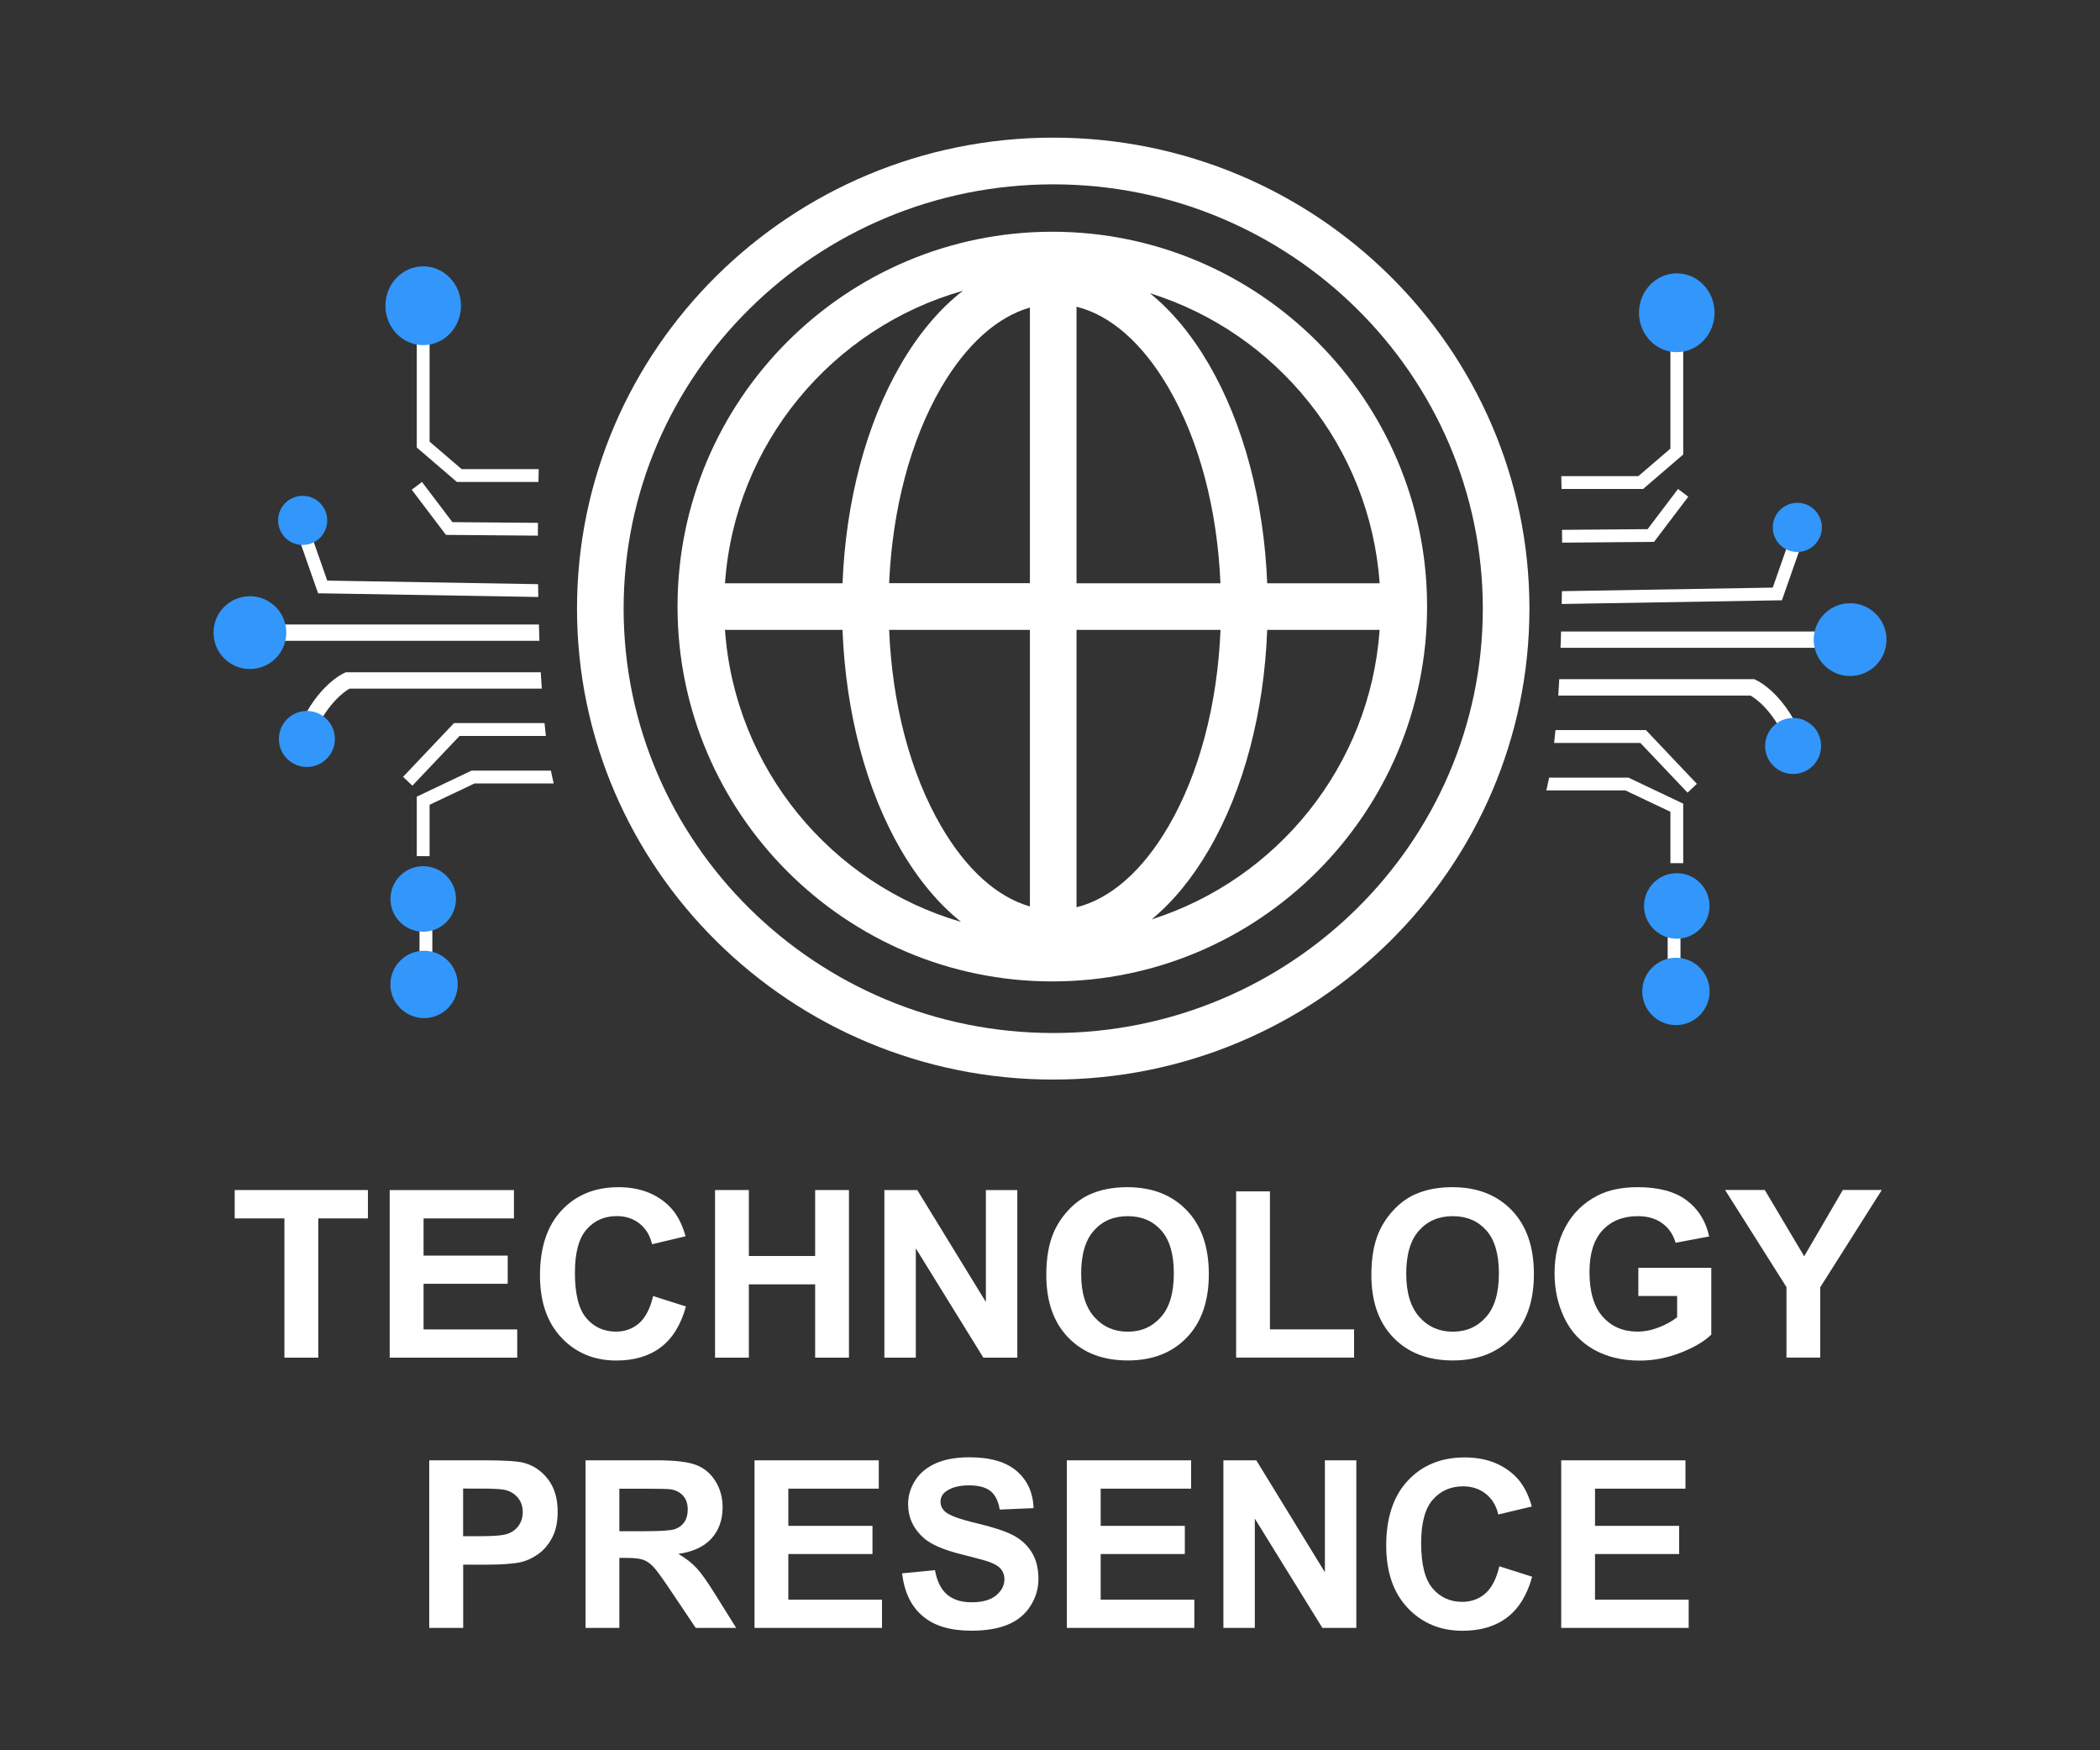 <?xml version="1.0" encoding="utf-8"?>
<svg version="1.1" id="Layer_1" xmlns="http://www.w3.org/2000/svg" xmlns:xlink="http://www.w3.org/1999/xlink" x="0px" y="0px"
 viewBox="0 300 3000 2500" xml:space="preserve">

<rect x="0" y="300" width="3000" height="2500" fill="#333333" stroke="none"/>

<g>
	<g>
		<path fill="#FFFFFF" d="M769.2,988.4c0.1-6.8,0.2-12.9,0.4-18.3H659.5l-45.8-39.3V758.3h-18.3v180.9l57.3,49.2H769.2z"/>
		<path fill="#FFFFFF" d="M768.4,1065.1c0-6.3,0-12.4,0.1-18.3l-122.2-1l-43.5-57.4l-14.6,11.1l48.9,64.5L768.4,1065.1z"/>
		<path fill="#FFFFFF" d="M769,1152.7c-0.1-6.2-0.2-12.3-0.3-18.3l-301.2-5.1l-29.6-84.5l-17.3,6.1l33.8,96.5L769,1152.7z"/>
		<path fill="#FFFFFF" d="M779.8,1351.1c-0.7-6-1.3-12.1-1.9-18.3H648.6l-72.8,76.8l13.3,12.6l67.4-71H779.8z"/>
		<path fill="#FFFFFF" d="M772.5,1260.2H494.1l-2.2,1c-1.5,0.7-37.7,16.8-64.1,76.1l21.3,9.5c19.2-43,43.5-59.4,50.3-63.2h274.6
			C773.4,1275.8,773,1268,772.5,1260.2z"/>
		<path fill="#FFFFFF" d="M673.9,1400.6l-78.5,37.3v85h18.3v-73.4L678,1419h113c-1.4-5.7-2.7-11.8-4-18.3H673.9z"/>
		<path fill="#FFFFFF" d="M769.9,1192H383.1v23.3h387.5C770.3,1207.6,770.1,1199.8,769.9,1192z"/>
	</g>
	<g>
		<path fill="#FFFFFF" d="M1504.6,496.6c-375.1,0-680.3,301.8-680.3,672.7s305.2,672.7,680.3,672.7c375.1,0,680.3-301.8,680.3-672.7
			S1879.8,496.6,1504.6,496.6z M1504.6,1775.5c-338.4,0-613.7-271.9-613.7-606.1s275.3-606.1,613.7-606.1s613.7,271.9,613.7,606.1
			S1843,1775.5,1504.6,1775.5z"/>
		<path fill="#FFFFFF" d="M1503.3,631c-295.2,0-535.4,240.2-535.4,535.4s240.2,535.4,535.4,535.4c295.2,0,535.4-240.2,535.4-535.4
			S1798.5,631,1503.3,631z M1970.9,1133.1h-160.6c-4.7-117.6-33.8-227.4-83.1-312.3c-24.7-42.5-53.2-76.8-84.5-102
			C1823.1,775,1957.1,937.7,1970.9,1133.1z M1471.3,739.3v393.7h-201.1c4.6-105.8,30.5-203.8,74-278.9
			C1380.2,792.3,1424.4,752.7,1471.3,739.3z M1471.3,1199.7v395c-46.9-13.4-91.1-53-127-114.9c-43.8-75.3-69.7-173.8-74.1-280.1
			H1471.3z M1537.9,1595.9v-396.2h205.7c-4.4,106.3-30.3,204.8-74.1,280.1C1632.4,1543.7,1586.6,1583.8,1537.9,1595.9z
			 M1537.9,1133.1V738.1c48.6,12,94.5,52.2,131.6,116.1c43.6,75.1,69.5,173,74,278.9H1537.9z M1375.6,715.3
			c-33,25.6-63.1,61-88.9,105.5c-49.3,84.9-78.4,194.7-83.1,312.3h-167.9C1049.7,933.5,1189.2,768.1,1375.6,715.3z M1035.7,1199.7
			h167.9c4.5,118,33.7,228.4,83.1,313.6c25.2,43.3,54.4,78.1,86.3,103.5C1188,1563.1,1049.7,1398.3,1035.7,1199.7z M1645.2,1613.2
			c30.3-25,58-58.6,82-99.9c49.5-85.2,78.6-195.5,83.1-313.6h160.6C1957.2,1394.1,1824.4,1556.2,1645.2,1613.2z"/>
	</g>
	<g>
		<g>
			<rect x="599.3" y="1600.6" fill="#FFFFFF" width="18.3" height="102.6"/>
		</g>
		<g>
			<ellipse fill="#3296FA" cx="604.6" cy="736.7" rx="54" ry="56.3"/>
		</g>
		<g>
			<circle fill="#3296FA" cx="432.4" cy="1043.3" r="35.1"/>
		</g>
		<g>
			<circle fill="#3296FA" cx="357" cy="1203.6" r="52"/>
		</g>
		<g>
			<circle fill="#3296FA" cx="438.4" cy="1355.5" r="40"/>
		</g>
		<g>
			<circle fill="#3296FA" cx="604.6" cy="1584" r="46.8"/>
		</g>
		<g>
			<circle fill="#3296FA" cx="605.8" cy="1706.1" r="48.1"/>
		</g>
	</g>
	<g>
		<path fill="#FFFFFF" d="M2230.8,998.4c-0.1-6.8-0.2-12.9-0.4-18.3h110.1l45.8-39.3V768.3h18.3v180.9l-57.3,49.2H2230.8z"/>
		<path fill="#FFFFFF" d="M2231.6,1075.1c0-6.3,0-12.4-0.1-18.3l122.2-1l43.5-57.4l14.6,11.1l-48.9,64.5L2231.6,1075.1z"/>
		<path fill="#FFFFFF" d="M2231,1162.7c0.1-6.2,0.2-12.3,0.3-18.3l301.2-5.1l29.6-84.5l17.3,6.1l-33.8,96.5L2231,1162.7z"/>
		<path fill="#FFFFFF" d="M2220.2,1361.1c0.7-6,1.3-12.1,1.9-18.3h129.2l72.8,76.8l-13.3,12.6l-67.4-71H2220.2z"/>
		<path fill="#FFFFFF" d="M2227.5,1270.1h278.5l2.2,1c1.5,0.7,37.7,16.8,64.1,76.1l-21.3,9.5c-19.2-43-43.5-59.4-50.3-63.2h-274.6
			C2226.6,1285.8,2227,1278,2227.5,1270.1z"/>
		<path fill="#FFFFFF" d="M2326.1,1410.6l78.5,37.3v85h-18.3v-73.4L2322,1429h-113c1.4-5.7,2.7-11.8,4-18.3H2326.1z"/>
		<path fill="#FFFFFF" d="M2230.1,1202h386.7v23.3h-387.5C2229.7,1217.6,2229.9,1209.8,2230.1,1202z"/>
	</g>
	<g>
		<g>
			<rect x="2382.4" y="1610.6" fill="#FFFFFF" width="18.3" height="102.6"/>
		</g>
		<g>
			<ellipse fill="#3296FA" cx="2395.4" cy="746.7" rx="54" ry="56.3"/>
		</g>
		<g>
			<circle fill="#3296FA" cx="2567.6" cy="1053.3" r="35.1"/>
		</g>
		<g>
			<circle fill="#3296FA" cx="2643" cy="1213.6" r="52"/>
		</g>
		<g>
			<circle fill="#3296FA" cx="2561.6" cy="1365.5" r="40"/>
		</g>
		<g>
			<circle fill="#3296FA" cx="2395.4" cy="1594" r="46.8"/>
		</g>
		<g>
			<circle fill="#3296FA" cx="2394.2" cy="1716.1" r="48.1"/>
		</g>
	</g>
	<g>
		<path fill="#FFFFFF" d="M406.3,2239.2v-198.9h-71v-40.5h190.3v40.5h-70.9v198.9H406.3z"/>
		<path fill="#FFFFFF" d="M556.7,2239.2v-239.4h177.5v40.5H605.1v53.1h120.2v40.3H605.1v65.2h133.8v40.3H556.7z"/>
		<path fill="#FFFFFF" d="M933,2151.2l46.9,14.9c-7.2,26.1-19.1,45.5-35.8,58.2c-16.7,12.7-37.9,19-63.6,19
			c-31.8,0-57.9-10.9-78.4-32.6c-20.5-21.7-30.7-51.4-30.7-89.1c0-39.8,10.3-70.8,30.9-92.8c20.6-22,47.6-33.1,81.2-33.1
			c29.3,0,53.1,8.7,71.4,26c10.9,10.2,19.1,24.9,24.5,44.1l-47.9,11.4c-2.8-12.4-8.7-22.2-17.7-29.4c-9-7.2-19.9-10.8-32.7-10.8
			c-17.7,0-32.1,6.4-43.2,19.1c-11.1,12.7-16.6,33.4-16.6,61.9c0,30.3,5.4,51.8,16.3,64.7c10.9,12.8,25,19.3,42.5,19.3
			c12.8,0,23.9-4.1,33.2-12.2C922.3,2181.6,929,2168.7,933,2151.2z"/>
		<path fill="#FFFFFF" d="M1021.5,2239.2v-239.4h48.3v94.2h94.7v-94.2h48.3v239.4h-48.3v-104.7h-94.7v104.7H1021.5z"/>
		<path fill="#FFFFFF" d="M1263.4,2239.2v-239.4h47l98,159.9v-159.9h44.9v239.4h-48.5l-96.5-156.1v156.1H1263.4z"/>
		<path fill="#FFFFFF" d="M1494.7,2121c0-24.4,3.6-44.9,10.9-61.4c5.4-12.2,12.9-23.1,22.3-32.8c9.4-9.7,19.7-16.9,30.9-21.6
			c14.9-6.3,32.1-9.5,51.6-9.5c35.3,0,63.5,10.9,84.7,32.8c21.2,21.9,31.8,52.3,31.8,91.3c0,38.7-10.5,68.9-31.5,90.7
			c-21,21.8-49.1,32.7-84.3,32.7c-35.6,0-63.9-10.9-84.9-32.6C1505.2,2189,1494.7,2159.1,1494.7,2121z M1544.5,2119.4
			c0,27.1,6.3,47.7,18.8,61.7c12.5,14,28.4,21,47.7,21s35.1-6.9,47.4-20.8c12.4-13.9,18.5-34.7,18.5-62.5c0-27.4-6-47.9-18-61.4
			c-12-13.5-28-20.3-47.9-20.3c-19.9,0-36,6.8-48.2,20.5C1550.6,2071.2,1544.5,2091.8,1544.5,2119.4z"/>
		<path fill="#FFFFFF" d="M1765.9,2239.2v-237.5h48.3v197.1h120.2v40.3H1765.9z"/>
		<path fill="#FFFFFF" d="M1959.1,2121c0-24.4,3.6-44.9,10.9-61.4c5.4-12.2,12.9-23.1,22.3-32.8c9.4-9.7,19.7-16.9,30.9-21.6
			c14.9-6.3,32.1-9.5,51.6-9.5c35.3,0,63.5,10.9,84.7,32.8c21.2,21.9,31.8,52.3,31.8,91.3c0,38.7-10.5,68.9-31.5,90.7
			c-21,21.8-49.1,32.7-84.3,32.7c-35.6,0-63.9-10.9-84.9-32.6C1969.6,2189,1959.1,2159.1,1959.1,2121z M2008.9,2119.4
			c0,27.1,6.3,47.7,18.8,61.7c12.5,14,28.4,21,47.7,21s35.1-6.9,47.4-20.8c12.4-13.9,18.5-34.7,18.5-62.5c0-27.4-6-47.9-18-61.4
			c-12-13.5-28-20.3-47.9-20.3c-19.9,0-36,6.8-48.2,20.5C2015,2071.2,2008.9,2091.8,2008.9,2119.4z"/>
		<path fill="#FFFFFF" d="M2340.5,2151.2v-40.3h104.2v95.4c-10.1,9.8-24.8,18.4-44,25.9c-19.2,7.5-38.7,11.2-58.4,11.2
			c-25,0-46.9-5.3-65.5-15.8c-18.6-10.5-32.6-25.5-42-45.1c-9.4-19.5-14-40.8-14-63.8c0-24.9,5.2-47.1,15.7-66.5
			c10.5-19.4,25.7-34.2,45.9-44.6c15.4-7.9,34.5-11.9,57.3-11.9c29.7,0,52.9,6.2,69.7,18.7c16.7,12.5,27.5,29.7,32.3,51.7l-48,9
			c-3.4-11.8-9.7-21-19-27.8c-9.3-6.8-20.9-10.2-34.9-10.2c-21.1,0-37.9,6.7-50.4,20.1c-12.5,13.4-18.7,33.3-18.7,59.6
			c0,28.4,6.3,49.7,18.9,63.9c12.6,14.2,29.2,21.3,49.6,21.3c10.1,0,20.3-2,30.5-6c10.2-4,18.9-8.8,26.2-14.5v-30.4H2340.5z"/>
		<path fill="#FFFFFF" d="M2552.1,2239.2v-100.8l-87.7-138.7h56.7l56.3,94.7l55.2-94.7h55.7l-88,139v100.4H2552.1z"/>
	</g>
	<g>
		<path fill="#FFFFFF" d="M613.2,2625.2v-239.4h77.6c29.4,0,48.6,1.2,57.5,3.6c13.7,3.6,25.2,11.4,34.5,23.4
			c9.3,12,13.9,27.6,13.9,46.6c0,14.7-2.7,27.1-8,37.1c-5.3,10-12.1,17.9-20.3,23.6c-8.2,5.7-16.6,9.5-25.1,11.4
			c-11.5,2.3-28.3,3.4-50.1,3.4h-31.5v90.3H613.2z M661.6,2426.3v67.9H688c19.1,0,31.8-1.2,38.2-3.8c6.4-2.5,11.5-6.4,15.1-11.8
			c3.6-5.3,5.5-11.5,5.5-18.6c0-8.7-2.6-15.9-7.7-21.6c-5.1-5.7-11.6-9.2-19.4-10.6c-5.8-1.1-17.4-1.6-34.8-1.6H661.6z"/>
		<path fill="#FFFFFF" d="M836.5,2625.2v-239.4h101.7c25.6,0,44.2,2.2,55.8,6.5c11.6,4.3,20.9,12,27.8,22.9
			c7,11,10.5,23.6,10.5,37.7c0,18-5.3,32.8-15.8,44.5c-10.6,11.7-26.4,19.1-47.4,22.1c10.5,6.1,19.1,12.8,25.9,20.1
			c6.8,7.3,16,20.3,27.5,38.9l29.2,46.7h-57.8l-35-52.1c-12.4-18.6-20.9-30.4-25.5-35.2c-4.6-4.8-9.4-8.2-14.5-10
			c-5.1-1.8-13.2-2.7-24.3-2.7h-9.8v100H836.5z M884.8,2487.1h35.8c23.2,0,37.7-1,43.4-2.9c5.8-2,10.3-5.3,13.6-10.1
			c3.3-4.8,4.9-10.8,4.9-18c0-8.1-2.2-14.6-6.5-19.5c-4.3-5-10.4-8.1-18.2-9.4c-3.9-0.5-15.7-0.8-35.3-0.8h-37.7V2487.1z"/>
		<path fill="#FFFFFF" d="M1077.9,2625.2v-239.4h177.5v40.5h-129.2v53.1h120.2v40.3h-120.2v65.2H1260v40.3H1077.9z"/>
		<path fill="#FFFFFF" d="M1288.7,2547.3l47-4.6c2.8,15.8,8.6,27.4,17.2,34.8c8.7,7.4,20.3,11.1,35,11.1c15.6,0,27.3-3.3,35.2-9.9
			c7.9-6.6,11.8-14.3,11.8-23.1c0-5.7-1.7-10.5-5-14.5c-3.3-4-9.1-7.4-17.4-10.4c-5.7-2-18.6-5.4-38.7-10.5
			c-25.9-6.4-44.1-14.3-54.5-23.7c-14.7-13.2-22-29.2-22-48.2c0-12.2,3.5-23.6,10.4-34.2c6.9-10.6,16.9-18.7,29.9-24.3
			c13-5.6,28.7-8.3,47.1-8.3c30.1,0,52.7,6.6,67.9,19.8c15.2,13.2,23.2,30.8,23.9,52.8l-48.3,2.1c-2.1-12.3-6.5-21.2-13.3-26.5
			c-6.8-5.4-17-8.1-30.6-8.1c-14,0-25,2.9-33,8.7c-5.1,3.7-7.7,8.7-7.7,14.9c0,5.7,2.4,10.5,7.2,14.5c6.1,5.1,20.9,10.5,44.4,16
			c23.5,5.6,40.9,11.3,52.2,17.2c11.3,5.9,20.1,14,26.5,24.3s9.6,23,9.6,38.1c0,13.7-3.8,26.6-11.4,38.5
			c-7.6,12-18.4,20.9-32.3,26.7c-13.9,5.8-31.3,8.7-52.1,8.7c-30.3,0-53.5-7-69.7-21C1301.6,2594.5,1291.9,2574.1,1288.7,2547.3z"/>
		<path fill="#FFFFFF" d="M1524.1,2625.2v-239.4h177.5v40.5h-129.2v53.1h120.2v40.3h-120.2v65.2h133.8v40.3H1524.1z"/>
		<path fill="#FFFFFF" d="M1747.7,2625.2v-239.4h47l98,159.9v-159.9h44.9v239.4h-48.5l-96.5-156.1v156.1H1747.7z"/>
		<path fill="#FFFFFF" d="M2141.9,2537.2l46.9,14.9c-7.2,26.1-19.1,45.5-35.8,58.2c-16.7,12.7-37.9,19-63.6,19
			c-31.8,0-57.9-10.9-78.4-32.6c-20.5-21.7-30.7-51.4-30.7-89.1c0-39.8,10.3-70.8,30.9-92.8s47.6-33.1,81.2-33.1
			c29.3,0,53.1,8.7,71.4,26c10.9,10.2,19.1,24.9,24.5,44.1l-47.9,11.4c-2.8-12.4-8.7-22.2-17.7-29.4c-9-7.2-19.9-10.8-32.7-10.8
			c-17.7,0-32.1,6.4-43.2,19.1c-11.1,12.7-16.6,33.4-16.6,61.9c0,30.3,5.4,51.8,16.3,64.7c10.9,12.8,25,19.3,42.5,19.3
			c12.8,0,23.9-4.1,33.2-12.2C2131.2,2567.6,2137.9,2554.7,2141.9,2537.2z"/>
		<path fill="#FFFFFF" d="M2230.3,2625.2v-239.4h177.5v40.5h-129.2v53.1h120.2v40.3h-120.2v65.2h133.8v40.3H2230.3z"/>
	</g>
</g>
</svg>
